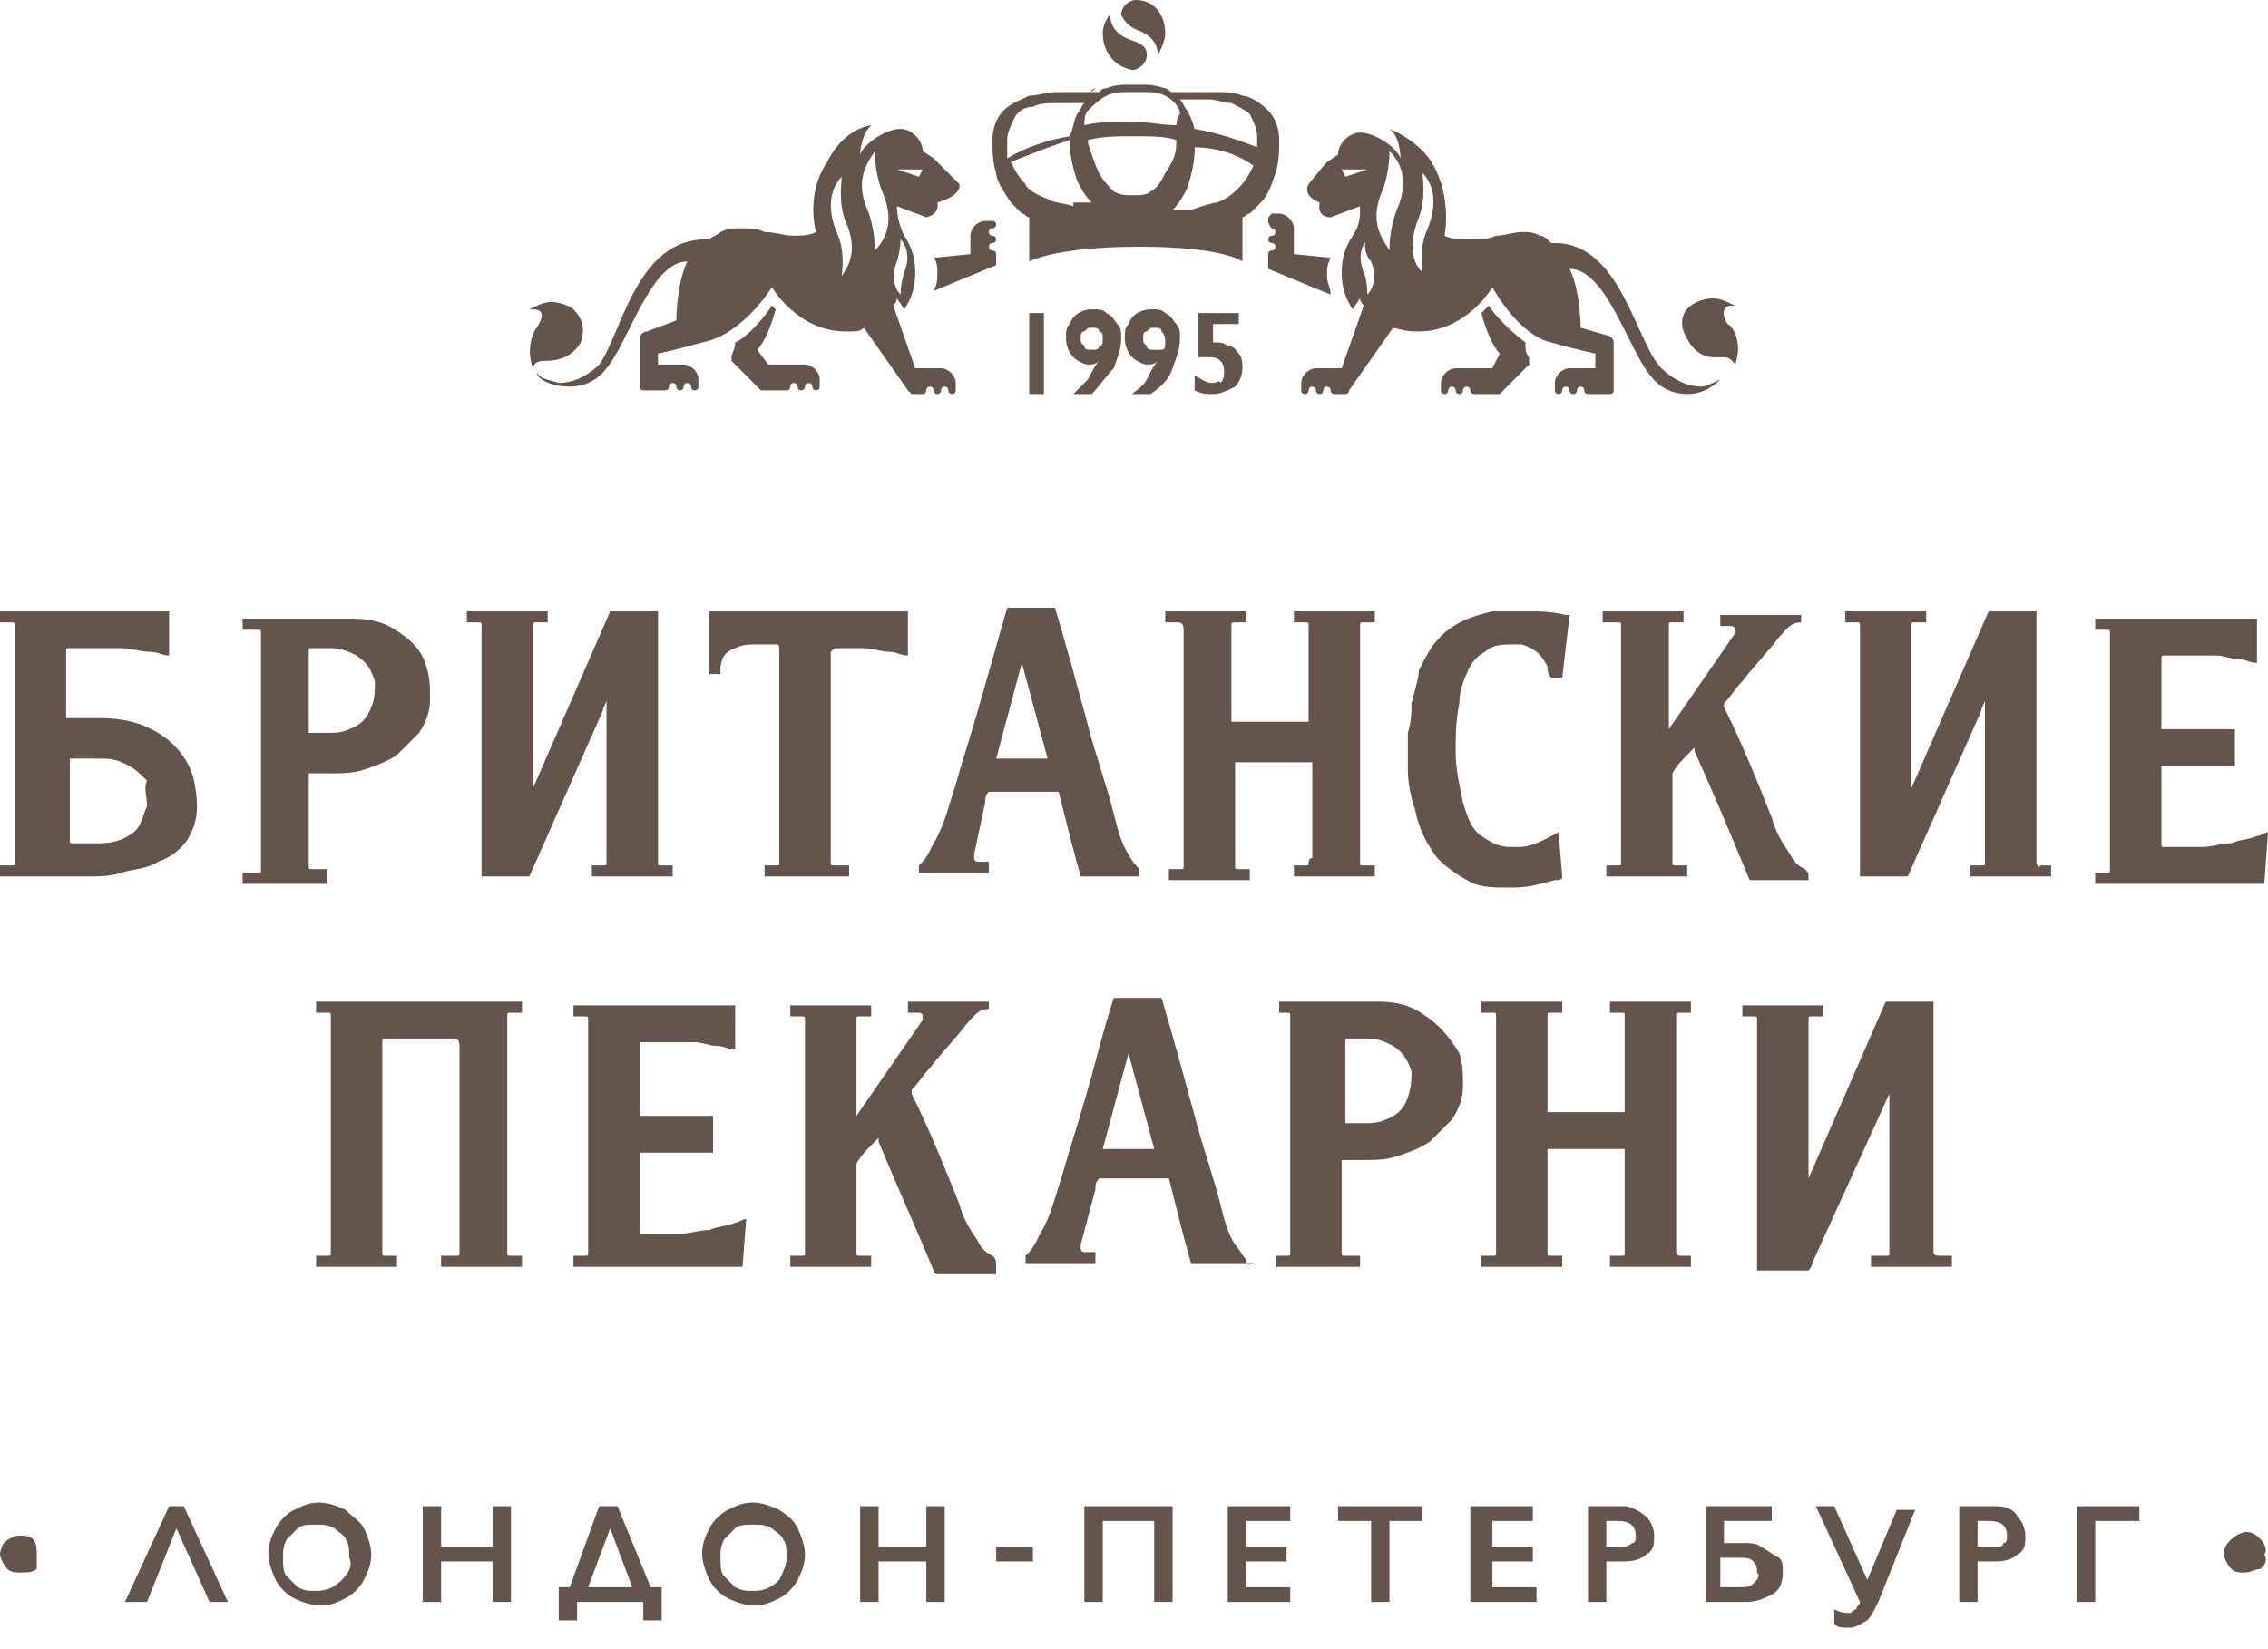<svg width="66" height="48" viewBox="0 0 66 48" fill="none" xmlns="http://www.w3.org/2000/svg">
<path d="M47.28 43.839H46.211V46.626H46.745V45.447H47.28C47.601 45.447 47.815 45.34 47.922 45.232C48.136 45.125 48.136 44.911 48.136 44.696C48.136 44.482 48.029 44.268 47.922 44.16C47.815 44.053 47.494 43.839 47.28 43.839ZM47.494 44.911C47.387 45.018 47.28 45.018 47.173 45.018H46.745V44.268H47.066C47.387 44.268 47.601 44.375 47.601 44.696C47.601 44.803 47.601 44.911 47.494 44.911Z" fill="#65544C"/>
<path d="M42.36 10.719C42.146 10.719 41.932 10.933 41.932 11.147V11.362C41.932 11.469 42.039 11.469 42.039 11.469C42.146 11.469 42.146 11.362 42.146 11.362C42.146 11.362 42.146 11.255 42.253 11.255C42.253 11.255 42.36 11.255 42.36 11.362C42.36 11.469 42.467 11.469 42.467 11.469C42.574 11.469 42.574 11.362 42.574 11.362C42.574 11.362 42.574 11.255 42.681 11.255C42.681 11.255 42.788 11.255 42.788 11.362C42.788 11.469 42.895 11.469 42.895 11.469H43.536H43.643L44.499 10.611V10.397C44.392 10.29 44.392 10.183 44.392 9.968C43.964 9.647 43.536 9.218 43.322 8.896C43.216 9.004 43.216 9.004 43.109 9.111C43.216 9.54 43.429 10.075 43.643 10.29L43.429 10.719H42.36Z" fill="#65544C"/>
<path d="M51.238 45.018C51.131 44.911 50.917 44.911 50.703 44.911H50.169V44.268H51.559V43.839H49.634V46.626H50.81C51.131 46.626 51.345 46.519 51.559 46.411C51.773 46.304 51.88 46.09 51.88 45.768C51.88 45.554 51.88 45.447 51.773 45.34C51.559 45.232 51.452 45.125 51.238 45.018ZM51.024 46.09C50.917 46.197 50.81 46.197 50.596 46.197H50.062V45.34H50.596C50.81 45.34 50.917 45.34 51.024 45.447C51.131 45.554 51.131 45.661 51.131 45.768C51.238 45.875 51.131 45.983 51.024 46.09Z" fill="#65544C"/>
<path d="M17.971 43.839H17.436L16.58 46.197H16.259V47.162H16.794V46.626H18.72V47.162H19.255V46.197H18.934L17.971 43.839ZM17.115 46.197L17.757 44.482L18.399 46.197H17.115Z" fill="#65544C"/>
<path d="M30.058 45.018H28.989V45.447H30.058V45.018Z" fill="#65544C"/>
<path d="M26.956 45.018H25.566V43.839H25.031V46.626H25.566V45.447H26.956V46.626H27.491V43.839H26.956V45.018Z" fill="#65544C"/>
<path d="M43.429 45.447H44.606V45.018H43.429V44.268H44.606V43.839H42.788V46.626H44.713V46.197H43.429V45.447Z" fill="#65544C"/>
<path d="M35.3 11.147C35.086 11.147 34.979 11.04 34.765 10.933V11.362C34.979 11.469 35.086 11.469 35.3 11.469C35.514 11.469 35.728 11.362 35.942 11.255C36.049 11.147 36.156 10.933 36.156 10.719C36.156 10.611 36.156 10.397 36.049 10.29C35.942 10.183 35.942 10.075 35.728 10.075C35.621 9.968 35.514 9.968 35.3 9.968V9.432H36.049V9.111H34.872V10.397C34.979 10.397 35.086 10.397 35.086 10.397C35.3 10.397 35.407 10.397 35.514 10.504C35.621 10.611 35.621 10.719 35.621 10.826C35.621 10.933 35.621 11.04 35.514 11.147C35.514 11.04 35.407 11.147 35.3 11.147Z" fill="#65544C"/>
<path d="M58.084 43.839H57.015V46.626H57.549V45.447H58.084C58.405 45.447 58.619 45.34 58.726 45.232C58.94 45.125 58.94 44.911 58.94 44.696C58.94 44.482 58.833 44.268 58.726 44.16C58.619 43.946 58.405 43.839 58.084 43.839ZM58.298 44.911C58.298 45.018 58.191 45.018 57.977 45.018H57.549V44.268H57.87C58.191 44.268 58.405 44.375 58.405 44.696C58.405 44.803 58.405 44.911 58.298 44.911Z" fill="#65544C"/>
<path d="M31.235 11.469H31.77C31.984 11.254 32.198 10.933 32.412 10.718C32.519 10.397 32.626 10.182 32.626 9.861C32.626 9.647 32.626 9.539 32.519 9.432C32.412 9.325 32.412 9.218 32.198 9.111C32.091 9.003 31.984 9.003 31.77 9.003C31.556 9.003 31.235 9.111 31.128 9.432C31.021 9.539 31.021 9.647 31.021 9.861C31.021 10.075 31.128 10.29 31.235 10.397C31.342 10.504 31.556 10.611 31.663 10.611C31.77 10.611 31.877 10.611 31.984 10.504C31.877 10.611 31.77 10.826 31.663 11.04C31.449 11.254 31.342 11.361 31.235 11.469ZM31.77 10.182C31.663 10.182 31.556 10.182 31.556 10.075C31.449 9.968 31.449 9.968 31.449 9.861C31.449 9.754 31.449 9.647 31.556 9.647C31.663 9.539 31.663 9.539 31.77 9.539C31.877 9.539 31.984 9.539 31.984 9.647C32.091 9.647 32.091 9.754 32.091 9.861C32.091 9.968 32.091 10.075 31.984 10.075C31.984 10.182 31.877 10.182 31.77 10.182Z" fill="#65544C"/>
<path d="M30.379 9.111H29.951V11.469H30.379V9.111Z" fill="#65544C"/>
<path d="M36.904 6.431C36.904 6.538 37.011 6.646 37.011 6.646C37.011 6.646 37.118 6.646 37.118 6.753C37.118 6.753 37.118 6.86 37.011 6.86C36.904 6.86 36.904 6.967 36.904 6.967C36.904 7.074 37.011 7.074 37.011 7.074C37.011 7.074 37.118 7.074 37.118 7.181C37.118 7.181 37.118 7.289 37.011 7.289C36.904 7.289 36.904 7.396 36.904 7.396V7.717V7.825L38.723 8.575C38.723 8.361 38.616 8.253 38.616 8.039C38.616 7.825 38.616 7.717 38.723 7.503L37.653 7.396V6.646C37.653 6.431 37.439 6.217 37.225 6.217H37.011C36.904 6.324 36.904 6.324 36.904 6.431Z" fill="#65544C"/>
<path d="M54.34 45.983L53.378 43.839H52.843L54.126 46.626C54.126 46.733 54.019 46.733 54.019 46.84C53.913 46.84 53.913 46.947 53.806 46.947C53.699 46.947 53.592 46.947 53.378 46.84V47.269C53.485 47.376 53.592 47.376 53.806 47.376C54.019 47.376 54.126 47.269 54.34 47.162C54.447 47.054 54.554 46.84 54.661 46.626L55.731 43.946H55.196L54.34 45.983Z" fill="#65544C"/>
<path d="M34.123 10.718C34.23 10.397 34.337 10.182 34.337 9.861C34.337 9.647 34.337 9.539 34.23 9.432C34.123 9.325 34.123 9.218 33.909 9.111C33.802 9.003 33.695 9.003 33.481 9.003C33.267 9.003 32.947 9.111 32.84 9.432C32.733 9.539 32.733 9.647 32.733 9.861C32.733 10.075 32.84 10.29 32.947 10.397C33.053 10.504 33.267 10.611 33.374 10.611C33.481 10.611 33.588 10.611 33.695 10.504C33.588 10.611 33.481 10.826 33.374 11.04C33.267 11.254 33.053 11.361 32.947 11.469H33.481C33.802 11.254 34.016 11.04 34.123 10.718ZM33.588 10.182C33.481 10.182 33.374 10.182 33.374 10.075C33.267 9.968 33.267 9.968 33.267 9.861C33.267 9.754 33.267 9.647 33.374 9.647C33.481 9.539 33.481 9.539 33.588 9.539C33.695 9.539 33.802 9.539 33.802 9.647C33.909 9.754 33.909 9.861 33.909 9.968C33.909 10.075 33.909 10.182 33.802 10.182C33.802 10.182 33.695 10.182 33.588 10.182Z" fill="#65544C"/>
<path d="M38.937 44.268H39.9V46.626H40.434V44.268H41.397V43.839H38.937V44.268Z" fill="#65544C"/>
<path d="M50.169 10.397C50.383 10.397 50.489 10.611 50.489 10.611C50.703 10.075 50.489 9.54 50.276 9.432C50.062 9.111 50.169 8.896 50.383 8.896H50.489C50.276 8.789 50.062 8.682 49.848 8.682C49.634 8.682 49.313 8.789 49.206 8.896C48.885 9.111 48.885 9.54 49.099 9.861C49.42 10.504 49.955 10.397 50.169 10.397Z" fill="#65544C"/>
<path d="M0.535 44.696C0.428 44.696 0.214 44.803 0.107 44.911C0.107 44.911 0 45.125 0 45.232C0 45.339 0.107 45.554 0.214 45.661C0.321 45.768 0.428 45.768 0.642 45.768C0.749 45.768 0.963 45.768 1.07 45.661C1.07 45.554 1.07 45.447 1.07 45.232C1.07 45.125 1.07 44.911 0.963 44.803C0.856 44.696 0.749 44.696 0.535 44.696Z" fill="#65544C"/>
<path d="M22.677 43.946C22.463 43.839 22.143 43.732 21.929 43.732C21.608 43.732 21.394 43.839 21.18 43.946C20.966 44.053 20.752 44.268 20.645 44.482C20.538 44.696 20.431 44.911 20.431 45.232C20.431 45.447 20.538 45.768 20.645 45.983C20.752 46.197 20.966 46.411 21.18 46.519C21.394 46.626 21.715 46.733 21.929 46.733C22.25 46.733 22.463 46.626 22.677 46.519C22.891 46.411 23.105 46.197 23.212 45.983C23.319 45.768 23.426 45.554 23.426 45.232C23.426 45.018 23.319 44.696 23.212 44.482C23.105 44.268 22.998 44.16 22.677 43.946ZM22.677 45.983C22.463 46.197 22.25 46.304 21.929 46.304C21.715 46.304 21.608 46.304 21.394 46.197C21.287 46.09 21.18 45.983 21.073 45.875C20.966 45.768 20.966 45.554 20.966 45.34C20.966 45.125 20.966 45.018 21.073 44.803C21.18 44.696 21.287 44.589 21.394 44.482C21.501 44.375 21.715 44.375 21.929 44.375C22.143 44.375 22.25 44.375 22.463 44.482C22.57 44.589 22.784 44.696 22.784 44.803C22.891 44.911 22.891 45.125 22.891 45.34C22.891 45.554 22.784 45.768 22.677 45.983Z" fill="#65544C"/>
<path d="M65.786 44.803C65.679 44.696 65.572 44.589 65.358 44.589C65.251 44.589 65.037 44.696 64.93 44.803C64.823 44.911 64.716 45.018 64.716 45.232C64.716 45.339 64.823 45.554 64.93 45.661C65.037 45.768 65.144 45.768 65.358 45.768C65.465 45.768 65.679 45.661 65.786 45.661C65.893 45.554 66 45.447 65.893 45.232C66 45.125 65.893 44.911 65.786 44.803Z" fill="#65544C"/>
<path d="M4.921 43.839L3.637 46.626H4.279L5.135 44.482L6.097 46.626H6.632L5.348 43.839H4.921Z" fill="#65544C"/>
<path d="M14.334 45.018H12.836V43.839H12.302V46.626H12.836V45.447H14.334V46.626H14.869V43.839H14.334V45.018Z" fill="#65544C"/>
<path d="M31.556 46.626H32.091V44.268H33.588V46.626H34.123V43.839H31.556V46.626Z" fill="#65544C"/>
<path d="M10.055 43.946C9.841 43.839 9.52 43.732 9.306 43.732C8.985 43.732 8.771 43.839 8.558 43.946C8.344 44.053 8.13 44.268 8.023 44.482C7.916 44.696 7.809 44.911 7.809 45.232C7.809 45.447 7.916 45.768 8.023 45.983C8.13 46.197 8.344 46.411 8.558 46.519C8.771 46.626 9.092 46.733 9.306 46.733C9.627 46.733 9.841 46.626 10.055 46.519C10.269 46.411 10.483 46.197 10.59 45.983C10.697 45.768 10.804 45.554 10.804 45.232C10.804 45.018 10.697 44.696 10.59 44.482C10.483 44.268 10.269 44.16 10.055 43.946ZM9.948 45.983C9.734 46.197 9.52 46.304 9.199 46.304C8.985 46.304 8.878 46.304 8.665 46.197C8.558 46.09 8.451 45.983 8.344 45.875C8.237 45.768 8.237 45.554 8.237 45.34C8.237 45.125 8.237 45.018 8.344 44.803C8.451 44.696 8.558 44.589 8.665 44.482C8.771 44.375 8.985 44.375 9.199 44.375C9.413 44.375 9.52 44.375 9.734 44.482C9.841 44.589 10.055 44.696 10.055 44.803C10.162 44.911 10.162 45.125 10.162 45.34C10.269 45.554 10.162 45.768 9.948 45.983Z" fill="#65544C"/>
<path d="M60.438 46.626H60.972V44.268H62.256V43.839H60.438V46.626Z" fill="#65544C"/>
<path d="M36.263 45.447H37.439V45.018H36.263V44.268H37.546V43.839H35.728V46.626H37.546V46.197H36.263V45.447Z" fill="#65544C"/>
<path d="M15.511 10.719C15.511 10.719 15.511 10.504 15.831 10.504C16.045 10.504 16.58 10.504 16.901 9.968C17.008 9.647 17.008 9.325 16.687 9.004C16.58 8.896 16.259 8.789 16.045 8.789C15.831 8.789 15.617 8.896 15.404 9.004H15.511C15.831 9.004 15.831 9.218 15.617 9.54C15.511 9.647 15.297 10.183 15.511 10.719Z" fill="#65544C"/>
<path d="M27.277 7.932C27.277 8.146 27.277 8.253 27.17 8.468L28.989 7.717V7.61V7.396C28.989 7.289 28.882 7.289 28.882 7.289C28.882 7.289 28.775 7.289 28.775 7.181C28.775 7.181 28.775 7.074 28.882 7.074C28.989 7.074 28.989 6.967 28.989 6.967C28.989 6.86 28.882 6.86 28.882 6.86C28.882 6.86 28.775 6.86 28.775 6.753C28.775 6.753 28.775 6.646 28.882 6.646C28.989 6.646 28.989 6.538 28.989 6.538C28.989 6.431 28.882 6.431 28.882 6.431H28.668C28.454 6.431 28.24 6.646 28.24 6.86V7.396L27.17 7.503C27.277 7.61 27.277 7.825 27.277 7.932Z" fill="#65544C"/>
<path d="M38.402 5.895C38.402 5.895 38.295 6.324 38.723 6.324L39.579 6.002C39.579 6.324 39.579 6.538 39.365 6.86C39.151 7.181 39.044 7.503 39.044 7.932C39.044 8.36 39.151 8.682 39.365 9.004L39.579 8.682C39.579 8.789 39.685 8.896 39.685 8.896L39.044 10.719H38.295C38.081 10.719 37.867 10.933 37.867 11.147V11.362C37.867 11.469 37.974 11.469 37.974 11.469C38.081 11.469 38.081 11.362 38.081 11.362C38.081 11.362 38.081 11.254 38.188 11.254C38.188 11.254 38.295 11.254 38.295 11.362C38.295 11.469 38.402 11.469 38.402 11.469C38.509 11.469 38.509 11.362 38.509 11.362C38.509 11.362 38.509 11.254 38.616 11.254C38.616 11.254 38.723 11.254 38.723 11.362C38.723 11.469 38.83 11.469 38.83 11.469H39.151C39.258 11.469 39.258 11.362 39.258 11.362L40.541 9.539C40.969 9.647 41.076 9.647 41.183 9.647H41.29C42.681 9.647 43.429 8.36 43.429 8.36C43.429 8.36 44.178 9.754 45.141 9.968C45.89 10.183 46.425 10.29 46.425 10.29V10.719H45.676C45.462 10.719 45.248 10.933 45.248 11.147V11.362C45.248 11.469 45.355 11.469 45.355 11.469C45.462 11.469 45.462 11.362 45.462 11.362C45.462 11.362 45.462 11.254 45.569 11.254C45.569 11.254 45.676 11.254 45.676 11.362C45.676 11.469 45.783 11.469 45.783 11.469C45.89 11.469 45.89 11.362 45.89 11.362C45.89 11.362 45.89 11.254 45.997 11.254C45.997 11.254 46.104 11.254 46.104 11.362C46.104 11.469 46.211 11.469 46.211 11.469H46.852C46.959 11.469 46.959 11.362 46.959 11.362V9.968C46.959 9.861 46.852 9.754 46.745 9.754L45.997 9.539C45.997 9.539 45.997 8.468 45.676 7.825C46.745 7.825 47.387 10.183 48.029 10.933C48.35 11.362 48.778 11.469 49.099 11.469C49.634 11.469 49.955 11.147 50.062 11.04C49.848 11.147 49.634 11.254 49.527 11.254C49.099 11.254 48.671 11.04 48.35 10.719C47.601 9.968 47.173 7.074 45.248 7.074H45.141C45.034 6.967 44.927 6.86 44.82 6.86C44.606 6.753 44.499 6.753 44.285 6.753C44.071 6.753 43.75 6.86 43.536 6.86C43.322 6.967 43.002 6.967 42.681 6.967C42.467 6.967 42.253 6.967 42.039 6.86C42.039 6.86 42.253 5.788 41.718 4.823C41.504 4.395 40.969 3.966 40.434 3.751C40.755 3.966 40.755 4.609 40.755 4.609C40.648 4.287 40.006 3.859 39.579 3.859C39.258 3.859 38.937 4.18 38.937 4.502L38.616 4.716C38.509 4.823 38.081 5.359 38.081 5.359C38.081 5.359 37.867 5.681 38.402 5.895ZM41.29 6.324C41.504 5.788 41.397 5.145 41.397 5.038C41.611 5.252 41.932 5.788 41.504 6.753C41.29 7.289 41.397 7.825 41.397 7.932C41.29 7.825 40.862 7.396 41.29 6.324ZM40.22 5.574C40.434 5.038 40.434 4.502 40.434 4.395C40.648 4.609 41.076 5.145 40.648 6.11C40.434 6.645 40.434 7.181 40.434 7.289C40.327 7.074 39.792 6.538 40.22 5.574ZM39.9 7.61C40.113 8.146 39.9 8.468 39.792 8.575C39.792 8.575 39.792 8.146 39.685 7.932C39.472 7.396 39.685 7.074 39.792 6.967C39.685 6.967 39.685 7.396 39.9 7.61ZM39.792 4.931L39.151 5.145L39.044 4.931H39.792Z" fill="#65544C"/>
<path d="M22.463 8.896C22.25 9.218 21.822 9.754 21.394 9.968C21.394 10.183 21.287 10.29 21.287 10.397V10.504L22.143 11.362H22.25H22.891C22.998 11.362 22.998 11.255 22.998 11.255C22.998 11.255 22.998 11.147 23.105 11.147C23.105 11.147 23.212 11.147 23.212 11.255C23.212 11.362 23.319 11.362 23.319 11.362C23.426 11.362 23.426 11.255 23.426 11.255C23.426 11.255 23.426 11.147 23.533 11.147C23.533 11.147 23.64 11.147 23.64 11.255C23.64 11.362 23.747 11.362 23.747 11.362C23.854 11.362 23.854 11.255 23.854 11.255V11.04C23.854 10.826 23.64 10.611 23.426 10.611H22.357L22.036 10.183C22.25 9.968 22.463 9.432 22.57 9.004C22.57 9.004 22.57 9.004 22.463 8.896Z" fill="#65544C"/>
<path d="M33.053 0.857C33.374 0.965 33.695 1.179 33.695 1.608C33.802 1.393 33.909 1.179 33.909 0.965C33.909 0.429 33.588 0 33.053 0C32.84 0 32.626 0.214 32.626 0.429C32.733 0.643 32.84 0.75 33.053 0.857Z" fill="#65544C"/>
<path d="M32.947 2.036C33.16 2.036 33.374 1.822 33.374 1.608C33.374 1.393 33.267 1.286 32.947 1.179C32.626 1.072 32.305 0.857 32.305 0.429C32.198 0.536 32.091 0.75 32.091 0.965C32.091 1.501 32.412 1.929 32.947 2.036Z" fill="#65544C"/>
<path d="M15.617 10.826C15.617 11.04 16.045 11.254 16.58 11.254C16.901 11.254 17.329 11.147 17.65 10.719C18.292 9.968 18.933 7.61 20.003 7.61C19.682 8.253 19.682 9.325 19.682 9.325L18.827 9.647C18.72 9.647 18.613 9.754 18.613 9.861V11.254C18.613 11.362 18.72 11.362 18.72 11.362H19.361C19.468 11.362 19.468 11.254 19.468 11.254C19.468 11.254 19.468 11.147 19.575 11.147C19.575 11.147 19.682 11.147 19.682 11.254C19.682 11.362 19.789 11.362 19.789 11.362C19.896 11.362 19.896 11.254 19.896 11.254C19.896 11.254 19.896 11.147 20.003 11.147C20.003 11.147 20.11 11.147 20.11 11.254C20.11 11.362 20.217 11.362 20.217 11.362C20.324 11.362 20.324 11.254 20.324 11.254V11.04C20.324 10.826 20.11 10.611 19.896 10.611H19.148V10.29C19.148 10.29 19.682 10.183 20.431 9.968C21.608 9.754 22.463 8.36 22.463 8.36C22.463 8.36 23.212 9.647 24.603 9.647H24.71C24.924 9.647 25.031 9.647 25.138 9.539L26.421 11.362L26.528 11.469H26.849C26.956 11.469 26.956 11.362 26.956 11.362C26.956 11.362 26.956 11.254 27.063 11.254C27.063 11.254 27.17 11.254 27.17 11.362C27.17 11.469 27.277 11.469 27.277 11.469C27.384 11.469 27.384 11.362 27.384 11.362C27.384 11.362 27.384 11.254 27.491 11.254C27.491 11.254 27.598 11.254 27.598 11.362C27.598 11.469 27.705 11.469 27.705 11.469C27.812 11.469 27.812 11.362 27.812 11.362V11.147C27.812 10.933 27.598 10.719 27.384 10.719H26.635L25.994 8.896C26.101 8.789 26.101 8.682 26.101 8.682L26.314 9.004C26.528 8.682 26.635 8.36 26.635 7.932C26.635 7.503 26.528 7.181 26.314 6.86C26.207 6.645 26.101 6.324 26.101 6.002L26.956 6.324C27.384 6.217 27.277 5.895 27.277 5.895C28.026 5.681 27.919 5.359 27.919 5.359C27.919 5.359 27.384 4.823 27.17 4.609L26.849 4.395C26.849 4.073 26.528 3.751 26.207 3.751C25.78 3.751 25.138 4.18 25.031 4.502C25.031 4.502 25.031 3.966 25.352 3.644C24.71 3.751 24.282 4.287 24.068 4.716C23.426 5.681 23.747 6.753 23.747 6.753C23.533 6.86 23.319 6.86 23.105 6.86C22.784 6.86 22.57 6.753 22.25 6.753C22.036 6.645 21.822 6.645 21.501 6.645C21.394 6.645 21.18 6.645 20.966 6.753C20.859 6.86 20.752 6.86 20.645 6.967H20.538C18.506 6.967 18.078 9.754 17.436 10.611C17.115 10.933 16.687 11.147 16.259 11.147C15.938 11.04 15.725 11.04 15.617 10.826ZM26.849 4.931L26.742 5.145L26.101 4.931H26.849ZM26.101 7.61C26.207 7.289 26.207 6.967 26.207 6.967C26.314 7.074 26.528 7.396 26.314 7.932C26.207 8.253 26.207 8.575 26.207 8.575C26.101 8.468 25.887 8.146 26.101 7.61ZM25.459 4.395C25.459 4.502 25.459 5.038 25.673 5.574C26.101 6.538 25.673 7.074 25.459 7.289C25.459 7.181 25.459 6.645 25.245 6.11C24.817 5.145 25.352 4.609 25.459 4.395ZM24.496 5.145C24.496 5.252 24.389 5.895 24.603 6.431C25.031 7.396 24.603 7.825 24.496 8.039C24.496 7.932 24.603 7.396 24.389 6.86C23.961 5.895 24.282 5.359 24.496 5.145Z" fill="#65544C"/>
<path d="M29.417 5.895C29.523 6.002 29.631 6.11 29.738 6.217C29.844 6.217 29.844 6.324 29.951 6.324V7.61C29.951 7.61 30.7 7.181 33.16 7.181C35.621 7.181 36.156 7.61 36.156 7.61V6.324C36.263 6.324 36.263 6.217 36.37 6.217C36.477 6.11 36.584 6.002 36.691 5.895C36.904 5.681 37.011 5.359 37.118 5.038C37.225 4.716 37.225 4.395 37.225 4.073C37.225 3.752 37.118 3.43 36.904 3.216C36.691 3.001 36.37 2.787 36.156 2.787C35.942 2.68 35.621 2.68 35.407 2.68C35.3 2.68 35.086 2.68 34.979 2.68C34.765 2.68 34.551 2.68 34.337 2.68C34.23 2.68 34.23 2.68 34.123 2.68C34.23 2.68 34.23 2.787 34.337 2.787C34.23 2.68 34.23 2.68 34.123 2.68C34.016 2.68 34.016 2.573 33.909 2.573C33.588 2.465 33.374 2.465 33.267 2.465C33.16 2.465 33.16 2.465 33.16 2.465H33.053H32.947H32.84C32.733 2.465 32.412 2.465 32.198 2.573C32.091 2.573 32.091 2.573 31.984 2.68C31.984 2.68 31.877 2.68 31.77 2.68C31.556 2.68 31.342 2.68 31.128 2.68C31.021 2.68 30.807 2.68 30.7 2.68C30.486 2.68 30.165 2.787 29.951 2.787C29.738 2.894 29.417 3.001 29.203 3.216C28.989 3.43 28.882 3.752 28.882 4.073C28.882 4.395 28.882 4.716 28.989 5.038C28.989 5.252 29.203 5.574 29.417 5.895ZM31.235 6.002H29.951H31.235C30.914 5.895 30.593 5.895 30.486 5.788C30.165 5.681 29.844 5.467 29.844 5.359C29.631 5.145 29.523 4.931 29.417 4.716C29.951 4.502 30.486 4.287 31.128 4.073C31.128 4.073 31.128 4.073 31.128 4.18C31.128 4.502 31.235 4.931 31.342 5.252C31.449 5.467 31.556 5.681 31.77 5.895H31.235V6.002ZM33.481 5.574C33.374 5.681 33.16 5.681 33.053 5.681C33.053 5.681 33.053 5.681 32.947 5.681C32.947 5.681 32.947 5.681 32.84 5.681C32.733 5.681 32.626 5.681 32.412 5.574C32.305 5.467 32.091 5.252 31.984 5.038C31.877 4.823 31.77 4.502 31.663 4.18V4.073C31.556 4.073 31.556 4.073 31.449 4.073C31.556 4.073 31.556 4.073 31.663 4.073C32.091 3.966 32.519 3.966 33.053 3.966C33.481 3.966 33.909 3.966 34.23 4.073V4.18C34.23 4.502 34.123 4.716 33.909 5.038C33.802 5.252 33.695 5.467 33.481 5.574ZM36.477 4.823C36.37 5.038 36.263 5.252 36.049 5.467C35.942 5.574 35.728 5.788 35.407 5.895C35.3 5.895 34.979 6.002 34.658 6.11H34.123C34.337 5.895 34.444 5.681 34.551 5.467C34.658 5.145 34.765 4.716 34.765 4.395V4.287C34.658 4.287 34.658 4.287 34.551 4.287C34.658 4.287 34.658 4.287 34.765 4.287C35.407 4.287 36.049 4.502 36.477 4.823C36.584 4.716 36.584 4.716 36.477 4.823C36.477 4.823 36.477 4.716 36.477 4.823ZM36.797 4.823C36.691 4.823 36.691 4.716 36.584 4.716C36.584 4.823 36.691 4.823 36.797 4.823ZM32.198 2.787C32.412 2.68 32.626 2.68 32.733 2.68C32.84 2.68 32.84 2.68 32.947 2.68H33.053H33.16C33.16 2.68 33.267 2.68 33.374 2.68C33.481 2.68 33.695 2.68 33.909 2.787C34.123 2.894 34.337 3.108 34.337 3.323C34.23 3.43 34.23 3.644 34.23 3.752C34.444 3.752 34.551 3.752 34.765 3.859C34.765 3.644 34.658 3.43 34.551 3.216C34.444 3.108 34.444 3.001 34.337 2.894C34.658 2.894 34.872 2.894 35.193 2.894C35.407 2.894 35.621 3.001 35.835 3.001C36.049 3.108 36.263 3.216 36.37 3.323C36.477 3.537 36.584 3.752 36.584 3.966C36.584 4.073 36.584 4.18 36.584 4.287C36.049 4.073 35.407 3.859 34.765 3.752C34.551 3.752 34.444 3.644 34.23 3.644C33.802 3.644 33.374 3.537 32.947 3.537C32.519 3.537 31.984 3.537 31.556 3.644C31.449 3.644 31.342 3.644 31.235 3.752C31.342 3.752 31.449 3.752 31.556 3.644C31.556 3.537 31.556 3.323 31.663 3.216C31.77 3.108 31.984 2.894 32.198 2.787ZM31.663 2.68C31.77 2.68 31.77 2.573 31.877 2.573C31.77 2.68 31.663 2.68 31.663 2.68C31.556 2.787 31.663 2.787 31.663 2.68C31.663 2.787 31.556 2.787 31.663 2.68ZM29.31 4.073C29.31 3.859 29.417 3.644 29.523 3.43C29.631 3.216 29.844 3.108 30.058 3.108C30.272 3.001 30.486 3.001 30.7 3.001C31.021 3.001 31.235 3.001 31.556 3.001C31.449 3.108 31.449 3.216 31.342 3.323C31.235 3.537 31.235 3.752 31.128 3.966C30.486 4.073 29.844 4.287 29.31 4.609C29.203 4.609 29.203 4.716 29.096 4.716C29.203 4.716 29.203 4.609 29.31 4.609C29.31 4.395 29.31 4.18 29.31 4.073ZM29.096 4.609L29.31 4.931L29.096 4.609Z" fill="#65544C"/>
<path d="M38.081 25.081C38.081 25.189 38.081 25.189 37.974 25.189H37.653V25.51H40.007V25.189H39.686C39.579 25.189 39.579 25.189 39.579 25.081V18.221C39.579 18.114 39.579 18.114 39.686 18.114H40.007V17.793H37.653V18.114H37.974C38.081 18.114 38.081 18.114 38.081 18.221V21.008H35.835V18.221C35.835 18.114 35.835 18.114 35.942 18.114H36.263V17.793H33.909V18.114H34.23C34.337 18.114 34.444 18.114 34.444 18.329V25.189C34.444 25.296 34.444 25.296 34.337 25.296H34.016V25.617H36.37V25.296H36.049C35.942 25.296 35.942 25.296 35.942 25.189V22.187H38.188V24.974C38.081 24.974 38.081 25.081 38.081 25.081Z" fill="#65544C"/>
<path d="M14.762 36.443V29.583C14.762 29.476 14.762 29.476 14.869 29.476H15.19V29.154H9.199V29.476H9.52C9.627 29.476 9.627 29.476 9.627 29.583V36.443C9.627 36.55 9.627 36.55 9.52 36.55H9.199V36.872H11.553V36.55C11.446 36.55 11.339 36.55 11.232 36.55C11.125 36.55 11.125 36.55 11.125 36.443V30.333C11.125 30.226 11.125 30.226 11.232 30.226H13.157C13.264 30.226 13.371 30.226 13.371 30.441V36.443C13.371 36.55 13.371 36.55 13.264 36.55H13.157C13.05 36.55 13.05 36.55 12.943 36.55H12.836V36.872H15.19V36.55H14.869C14.762 36.55 14.762 36.55 14.762 36.443Z" fill="#65544C"/>
<path d="M41.076 20.472C41.076 20.687 41.076 21.008 40.969 21.33V21.437V22.08C40.969 22.187 40.969 22.294 40.969 22.402C40.969 22.83 41.076 23.259 41.183 23.581C41.29 24.117 41.504 24.545 41.825 24.974C42.146 25.296 42.467 25.51 42.895 25.724C43.215 25.832 43.536 25.832 43.857 25.832C43.964 25.832 43.964 25.832 44.071 25.832C44.499 25.832 44.82 25.724 45.248 25.617C45.355 25.617 45.462 25.617 45.462 25.51L45.355 24.224C44.927 24.438 44.606 24.653 44.178 24.653C44.071 24.653 44.071 24.653 43.964 24.653C43.643 24.653 43.429 24.545 43.109 24.331C42.788 24.117 42.681 23.688 42.574 23.366C42.467 22.83 42.36 22.402 42.36 21.866C42.36 21.437 42.36 21.008 42.467 20.472C42.467 20.151 42.574 19.829 42.681 19.615C42.788 19.293 43.002 19.079 43.215 18.972C43.429 18.757 43.75 18.757 43.964 18.757C44.071 18.757 44.178 18.757 44.285 18.757C44.606 18.865 44.82 18.972 45.034 19.401C45.034 19.508 45.034 19.615 45.141 19.722H45.462L45.676 17.9H45.569C45.141 17.793 44.82 17.793 44.392 17.793C44.285 17.793 44.285 17.793 44.178 17.793H43.75C43.643 17.793 43.536 17.793 43.429 17.793C43.002 17.9 42.574 18.007 42.146 18.329C41.718 18.65 41.504 19.079 41.29 19.508C41.29 19.722 41.183 20.044 41.076 20.472Z" fill="#65544C"/>
<path d="M66 24.224C65.893 24.224 65.786 24.331 65.679 24.331C65.465 24.438 65.144 24.438 64.93 24.545C64.609 24.545 64.395 24.653 64.075 24.653C63.754 24.653 63.326 24.653 63.005 24.653C62.898 24.653 62.898 24.653 62.898 24.545V22.294H65.037V21.223H62.898V19.186C62.898 19.079 62.898 19.079 63.005 19.079C63.112 19.079 63.326 19.079 63.433 19.079C63.754 19.079 64.181 19.079 64.502 19.079C64.716 19.079 64.93 19.186 65.144 19.186C65.358 19.186 65.465 19.293 65.679 19.293V18.007H60.972V18.329C61.079 18.329 61.079 18.329 61.186 18.329H61.293C61.4 18.329 61.4 18.329 61.4 18.436V25.296C61.4 25.403 61.4 25.403 61.293 25.403H60.972V25.724H65.893L66 24.224Z" fill="#65544C"/>
<path d="M28.668 23.366C28.668 23.259 28.668 23.152 28.775 23.045H30.807C31.021 23.902 31.235 24.76 31.449 25.51H33.16C33.16 25.403 33.16 25.403 33.16 25.296C33.053 25.189 32.947 25.081 32.84 24.867C32.626 24.545 32.519 24.117 32.412 23.688C32.198 22.83 31.877 21.973 31.663 21.116C31.342 19.936 31.021 18.757 30.7 17.686H29.31L28.454 20.687C28.24 21.437 28.026 22.08 27.812 22.83C27.598 23.474 27.491 24.009 27.17 24.545C27.063 24.76 26.956 24.974 26.849 25.081L26.742 25.189V25.403H28.775V25.081C28.668 25.081 28.668 25.081 28.561 25.081H28.454C28.347 25.081 28.347 24.974 28.347 24.974V24.867L28.668 23.366ZM29.737 19.293L30.486 22.08H28.989L29.737 19.293Z" fill="#65544C"/>
<path d="M59.261 25.081V17.793H57.87L55.624 22.938V18.221C55.624 18.114 55.624 18.114 55.731 18.114H56.052V17.793H53.699V18.114H54.02C54.126 18.114 54.126 18.114 54.126 18.221V25.51C54.34 25.51 54.554 25.51 54.768 25.51C54.982 25.51 55.196 25.51 55.41 25.51H55.517L57.656 20.687C57.656 20.579 57.763 20.472 57.763 20.365V25.081C57.763 25.189 57.763 25.189 57.656 25.189H57.549C57.443 25.189 57.443 25.189 57.336 25.189V25.51H59.689V25.189H59.368C59.368 25.296 59.261 25.189 59.261 25.081Z" fill="#65544C"/>
<path d="M36.263 36.657C36.156 36.55 36.049 36.336 35.942 36.228C35.728 35.907 35.621 35.478 35.514 35.05C35.3 34.192 34.979 33.334 34.765 32.477C34.444 31.298 34.123 30.119 33.802 29.047H32.412C32.091 30.012 31.877 30.977 31.556 32.048C31.342 32.799 31.128 33.442 30.914 34.192C30.7 34.835 30.593 35.371 30.272 35.907C30.165 36.121 30.058 36.336 29.951 36.443L29.844 36.55V36.764H31.877V36.443C31.77 36.443 31.663 36.443 31.663 36.443H31.556C31.449 36.443 31.449 36.336 31.449 36.336V36.228L31.877 34.621C31.877 34.514 31.877 34.406 31.984 34.299H34.016C34.23 35.157 34.444 36.014 34.658 36.764H36.477C36.263 36.872 36.263 36.764 36.263 36.657ZM32.091 33.442L32.84 30.655L33.588 33.442H32.091Z" fill="#65544C"/>
<path d="M5.455 24.438C5.776 23.902 5.776 23.474 5.669 22.83C5.562 22.187 5.135 21.651 4.6 21.33C4.065 21.008 3.53 20.901 2.888 20.901C2.567 20.901 2.246 20.901 1.925 20.901V20.901V18.972C1.925 18.865 1.925 18.865 2.032 18.865H2.139C2.246 18.865 2.353 18.865 2.46 18.865C2.567 18.865 2.674 18.865 2.781 18.865C2.995 18.865 3.316 18.865 3.53 18.865C3.851 18.865 4.065 18.972 4.386 18.972C4.6 18.972 4.707 19.079 4.921 19.079V17.793H0V18.114H0.321C0.428 18.114 0.428 18.114 0.428 18.221V25.081C0.428 25.189 0.428 25.189 0.321 25.189H0V25.51C0.535 25.51 1.177 25.51 1.712 25.51C2.032 25.51 2.246 25.51 2.567 25.51C2.888 25.51 3.209 25.51 3.53 25.403C3.851 25.296 4.279 25.296 4.6 25.081C4.921 24.974 5.241 24.76 5.455 24.438ZM4.065 24.009C3.958 24.224 3.744 24.331 3.53 24.438C3.209 24.545 2.995 24.545 2.674 24.545C2.567 24.545 2.46 24.545 2.46 24.545C2.353 24.545 2.246 24.545 2.139 24.545C2.032 24.545 2.032 24.545 2.032 24.438V22.08C2.246 22.08 2.353 22.08 2.567 22.08C2.674 22.08 2.781 22.08 2.888 22.08C3.102 22.08 3.316 22.08 3.53 22.187C3.851 22.294 4.065 22.509 4.279 22.723C4.172 22.938 4.279 23.152 4.279 23.474C4.172 23.688 4.172 23.795 4.065 24.009Z" fill="#65544C"/>
<path d="M17.65 20.365V25.081C17.65 25.189 17.65 25.189 17.543 25.189H17.436C17.329 25.189 17.329 25.189 17.222 25.189V25.51H19.575V25.189H19.255C19.148 25.189 19.148 25.189 19.148 25.081V17.793H17.757L15.511 22.938V18.221C15.511 18.114 15.511 18.114 15.617 18.114H15.938V17.793H13.585V18.114C13.692 18.114 13.692 18.114 13.799 18.114H13.906C14.013 18.114 14.013 18.114 14.013 18.221V25.51C14.227 25.51 14.441 25.51 14.655 25.51C14.869 25.51 15.083 25.51 15.297 25.51H15.404L17.543 20.687C17.543 20.579 17.65 20.472 17.65 20.365Z" fill="#65544C"/>
<path d="M17.008 36.55H16.687V36.872H21.608L21.715 35.478C21.608 35.478 21.501 35.585 21.394 35.585C21.18 35.693 20.859 35.693 20.645 35.8C20.324 35.8 20.11 35.907 19.789 35.907C19.468 35.907 19.041 35.907 18.72 35.907C18.613 35.907 18.613 35.907 18.613 35.8V33.549H20.752V32.477H18.613V30.441C18.613 30.333 18.613 30.333 18.72 30.333C18.827 30.333 19.041 30.333 19.148 30.333C19.468 30.333 19.789 30.333 20.217 30.333C20.431 30.333 20.645 30.441 20.859 30.441C21.073 30.441 21.18 30.548 21.394 30.548V29.262H16.687V29.583H17.008C17.115 29.583 17.115 29.583 17.115 29.69V36.443C17.115 36.55 17.115 36.55 17.008 36.55Z" fill="#65544C"/>
<path d="M9.52 25.296H9.092C8.985 25.296 8.985 25.296 8.985 25.189V22.509C9.092 22.509 9.199 22.509 9.413 22.509C9.52 22.509 9.52 22.509 9.627 22.509C9.948 22.509 10.269 22.509 10.59 22.402C10.911 22.294 11.232 22.187 11.553 21.973C11.767 21.759 11.98 21.544 12.194 21.33C12.408 21.008 12.515 20.687 12.515 20.365C12.515 20.044 12.515 19.722 12.408 19.401C12.301 18.972 11.98 18.65 11.66 18.436C11.232 18.114 10.804 18.007 10.269 18.007H10.055H7.06V18.329H7.488C7.595 18.329 7.595 18.329 7.595 18.436V25.296C7.595 25.403 7.595 25.403 7.488 25.403H7.06V25.724H9.52V25.296V25.296ZM8.985 18.972C8.985 18.865 8.985 18.865 9.092 18.865C9.199 18.865 9.306 18.865 9.413 18.865C9.52 18.865 9.627 18.865 9.627 18.865C9.948 18.865 10.162 18.972 10.376 19.079C10.697 19.293 10.804 19.508 10.911 19.829C10.911 20.044 10.911 20.365 10.804 20.579C10.697 20.901 10.483 21.116 10.162 21.223C9.948 21.33 9.734 21.33 9.52 21.33C9.413 21.33 9.413 21.33 9.306 21.33C9.199 21.33 9.092 21.33 8.985 21.33V18.972Z" fill="#65544C"/>
<path d="M28.882 36.55C28.668 36.443 28.561 36.336 28.454 36.121C28.24 35.8 28.026 35.478 27.919 35.05C27.491 33.978 27.063 32.906 26.528 31.834V31.727C26.742 31.512 26.849 31.298 27.063 31.084C27.384 30.655 27.812 30.226 28.133 29.797C28.347 29.583 28.454 29.369 28.775 29.369C28.775 29.262 28.775 29.154 28.775 29.154H26.421V29.476H26.742C26.742 29.476 26.849 29.476 26.849 29.583C26.849 29.69 26.849 29.69 26.849 29.69L24.924 32.477V29.69C24.924 29.583 24.924 29.583 25.031 29.583H25.352V29.262H22.998V29.583H23.319C23.426 29.583 23.426 29.583 23.426 29.69V36.443C23.426 36.55 23.426 36.55 23.319 36.55H22.998V36.872H25.352V36.55C25.245 36.55 25.138 36.55 25.138 36.55H25.031C24.924 36.55 24.924 36.55 24.924 36.443C24.924 35.585 24.924 34.728 24.924 33.978V33.87C25.031 33.656 25.245 33.442 25.352 33.334C25.459 33.227 25.459 33.227 25.566 33.12V33.227C26.101 34.514 26.635 35.693 27.17 36.979C27.17 36.979 27.17 37.086 27.277 37.086C27.598 37.086 27.919 37.086 28.24 37.086C28.454 37.086 28.668 37.086 28.882 37.086H28.989C28.989 36.979 28.989 36.979 28.989 36.979C28.989 36.657 28.989 36.657 28.882 36.55Z" fill="#65544C"/>
<path d="M56.266 36.443V29.154H54.875L52.629 34.299V29.69C52.629 29.583 52.629 29.583 52.736 29.583H53.057V29.262H50.703V29.583C50.81 29.583 50.81 29.583 50.917 29.583H51.024C51.131 29.583 51.131 29.583 51.131 29.69V36.979H52.415H52.522H52.629C52.629 36.979 52.736 36.872 52.736 36.764L54.982 31.834V36.443C54.982 36.55 54.982 36.55 54.875 36.55C54.875 36.55 54.875 36.55 54.768 36.55C54.768 36.55 54.768 36.55 54.661 36.55H54.447V36.872H56.801V36.55H56.48C56.373 36.55 56.266 36.55 56.266 36.443Z" fill="#65544C"/>
<path d="M50.917 25.617C51.238 25.617 51.559 25.617 51.88 25.617C52.094 25.617 52.308 25.617 52.522 25.617H52.629C52.629 25.51 52.629 25.51 52.629 25.51C52.629 25.403 52.629 25.403 52.522 25.296C52.308 25.189 52.201 25.081 52.094 24.867C51.88 24.545 51.666 24.224 51.559 23.795C51.131 22.723 50.703 21.651 50.169 20.579V20.472C50.383 20.258 50.489 20.044 50.703 19.829C51.024 19.401 51.452 18.972 51.773 18.543C51.987 18.329 52.094 18.114 52.415 18.114C52.415 18.007 52.415 17.9 52.415 17.9H50.062V18.221H50.383C50.383 18.221 50.489 18.221 50.489 18.329C50.489 18.436 50.489 18.436 50.489 18.436L48.564 21.223V18.221C48.564 18.114 48.564 18.114 48.671 18.114H48.992V17.793H46.639V18.114H47.066C47.173 18.114 47.173 18.114 47.173 18.221V25.081C47.173 25.189 47.173 25.189 47.066 25.189H46.745V25.51H49.099V25.189C48.992 25.189 48.885 25.189 48.885 25.189H48.778C48.671 25.189 48.671 25.189 48.671 25.081C48.671 24.224 48.671 23.366 48.671 22.616V22.509C48.778 22.294 48.992 22.08 49.099 21.973C49.206 21.866 49.206 21.866 49.313 21.759V21.866C49.848 23.045 50.383 24.331 50.917 25.617Z" fill="#65544C"/>
<path d="M41.504 29.583C41.076 29.262 40.648 29.154 40.114 29.154H39.9H37.225V29.476H37.439C37.546 29.476 37.546 29.476 37.546 29.583V36.443C37.546 36.55 37.546 36.55 37.439 36.55H37.118V36.872H39.579V36.55H39.151C39.044 36.55 39.044 36.55 39.044 36.443V33.763C39.151 33.763 39.258 33.763 39.472 33.763C39.579 33.763 39.579 33.763 39.686 33.763C40.007 33.763 40.327 33.763 40.648 33.656C40.969 33.549 41.29 33.442 41.611 33.227C41.825 33.013 42.039 32.799 42.253 32.584C42.467 32.263 42.574 31.941 42.574 31.62C42.574 31.298 42.574 30.976 42.467 30.655C42.146 30.119 41.825 29.797 41.504 29.583ZM40.969 31.941C40.862 32.263 40.648 32.477 40.327 32.584C40.114 32.691 39.9 32.691 39.686 32.691C39.579 32.691 39.579 32.691 39.472 32.691C39.365 32.691 39.258 32.691 39.151 32.691V30.333C39.151 30.226 39.151 30.226 39.258 30.226C39.365 30.226 39.472 30.226 39.579 30.226C39.686 30.226 39.793 30.226 39.793 30.226C40.114 30.226 40.327 30.333 40.541 30.441C40.862 30.655 40.969 30.869 41.076 31.191C41.076 31.405 41.076 31.62 40.969 31.941Z" fill="#65544C"/>
<path d="M24.389 18.865C24.71 18.865 24.924 18.865 25.138 18.865C25.352 18.865 25.673 18.972 25.887 18.972C26.101 18.972 26.207 19.079 26.421 19.079V17.793H20.645V19.615H20.966V19.508C20.966 19.186 21.073 18.972 21.394 18.865C21.608 18.757 21.822 18.757 21.929 18.757C22.143 18.757 22.357 18.757 22.57 18.757C22.677 18.757 22.677 18.757 22.677 18.972V25.081C22.677 25.189 22.677 25.189 22.57 25.189H22.464C22.357 25.189 22.357 25.189 22.25 25.189V25.51H24.71V25.189H24.282C24.175 25.189 24.175 25.189 24.175 25.081V18.972C24.282 18.865 24.282 18.865 24.389 18.865Z" fill="#65544C"/>
<path d="M48.778 36.443V29.583C48.778 29.476 48.778 29.476 48.885 29.476H49.206V29.154H46.852V29.476H47.173C47.28 29.476 47.28 29.476 47.28 29.583V32.37H45.034V29.583C45.034 29.476 45.034 29.476 45.141 29.476H45.462V29.154H43.109V29.476H43.429C43.536 29.476 43.536 29.476 43.536 29.583V36.443C43.536 36.55 43.536 36.55 43.429 36.55H43.109V36.872H45.462V36.55H45.141C45.034 36.55 45.034 36.55 45.034 36.443V33.442H47.28V36.443C47.28 36.55 47.28 36.55 47.173 36.55H47.066C46.959 36.55 46.959 36.55 46.852 36.55V36.872H49.206V36.55H48.885C48.885 36.55 48.778 36.55 48.778 36.443Z" fill="#65544C"/>
</svg>
